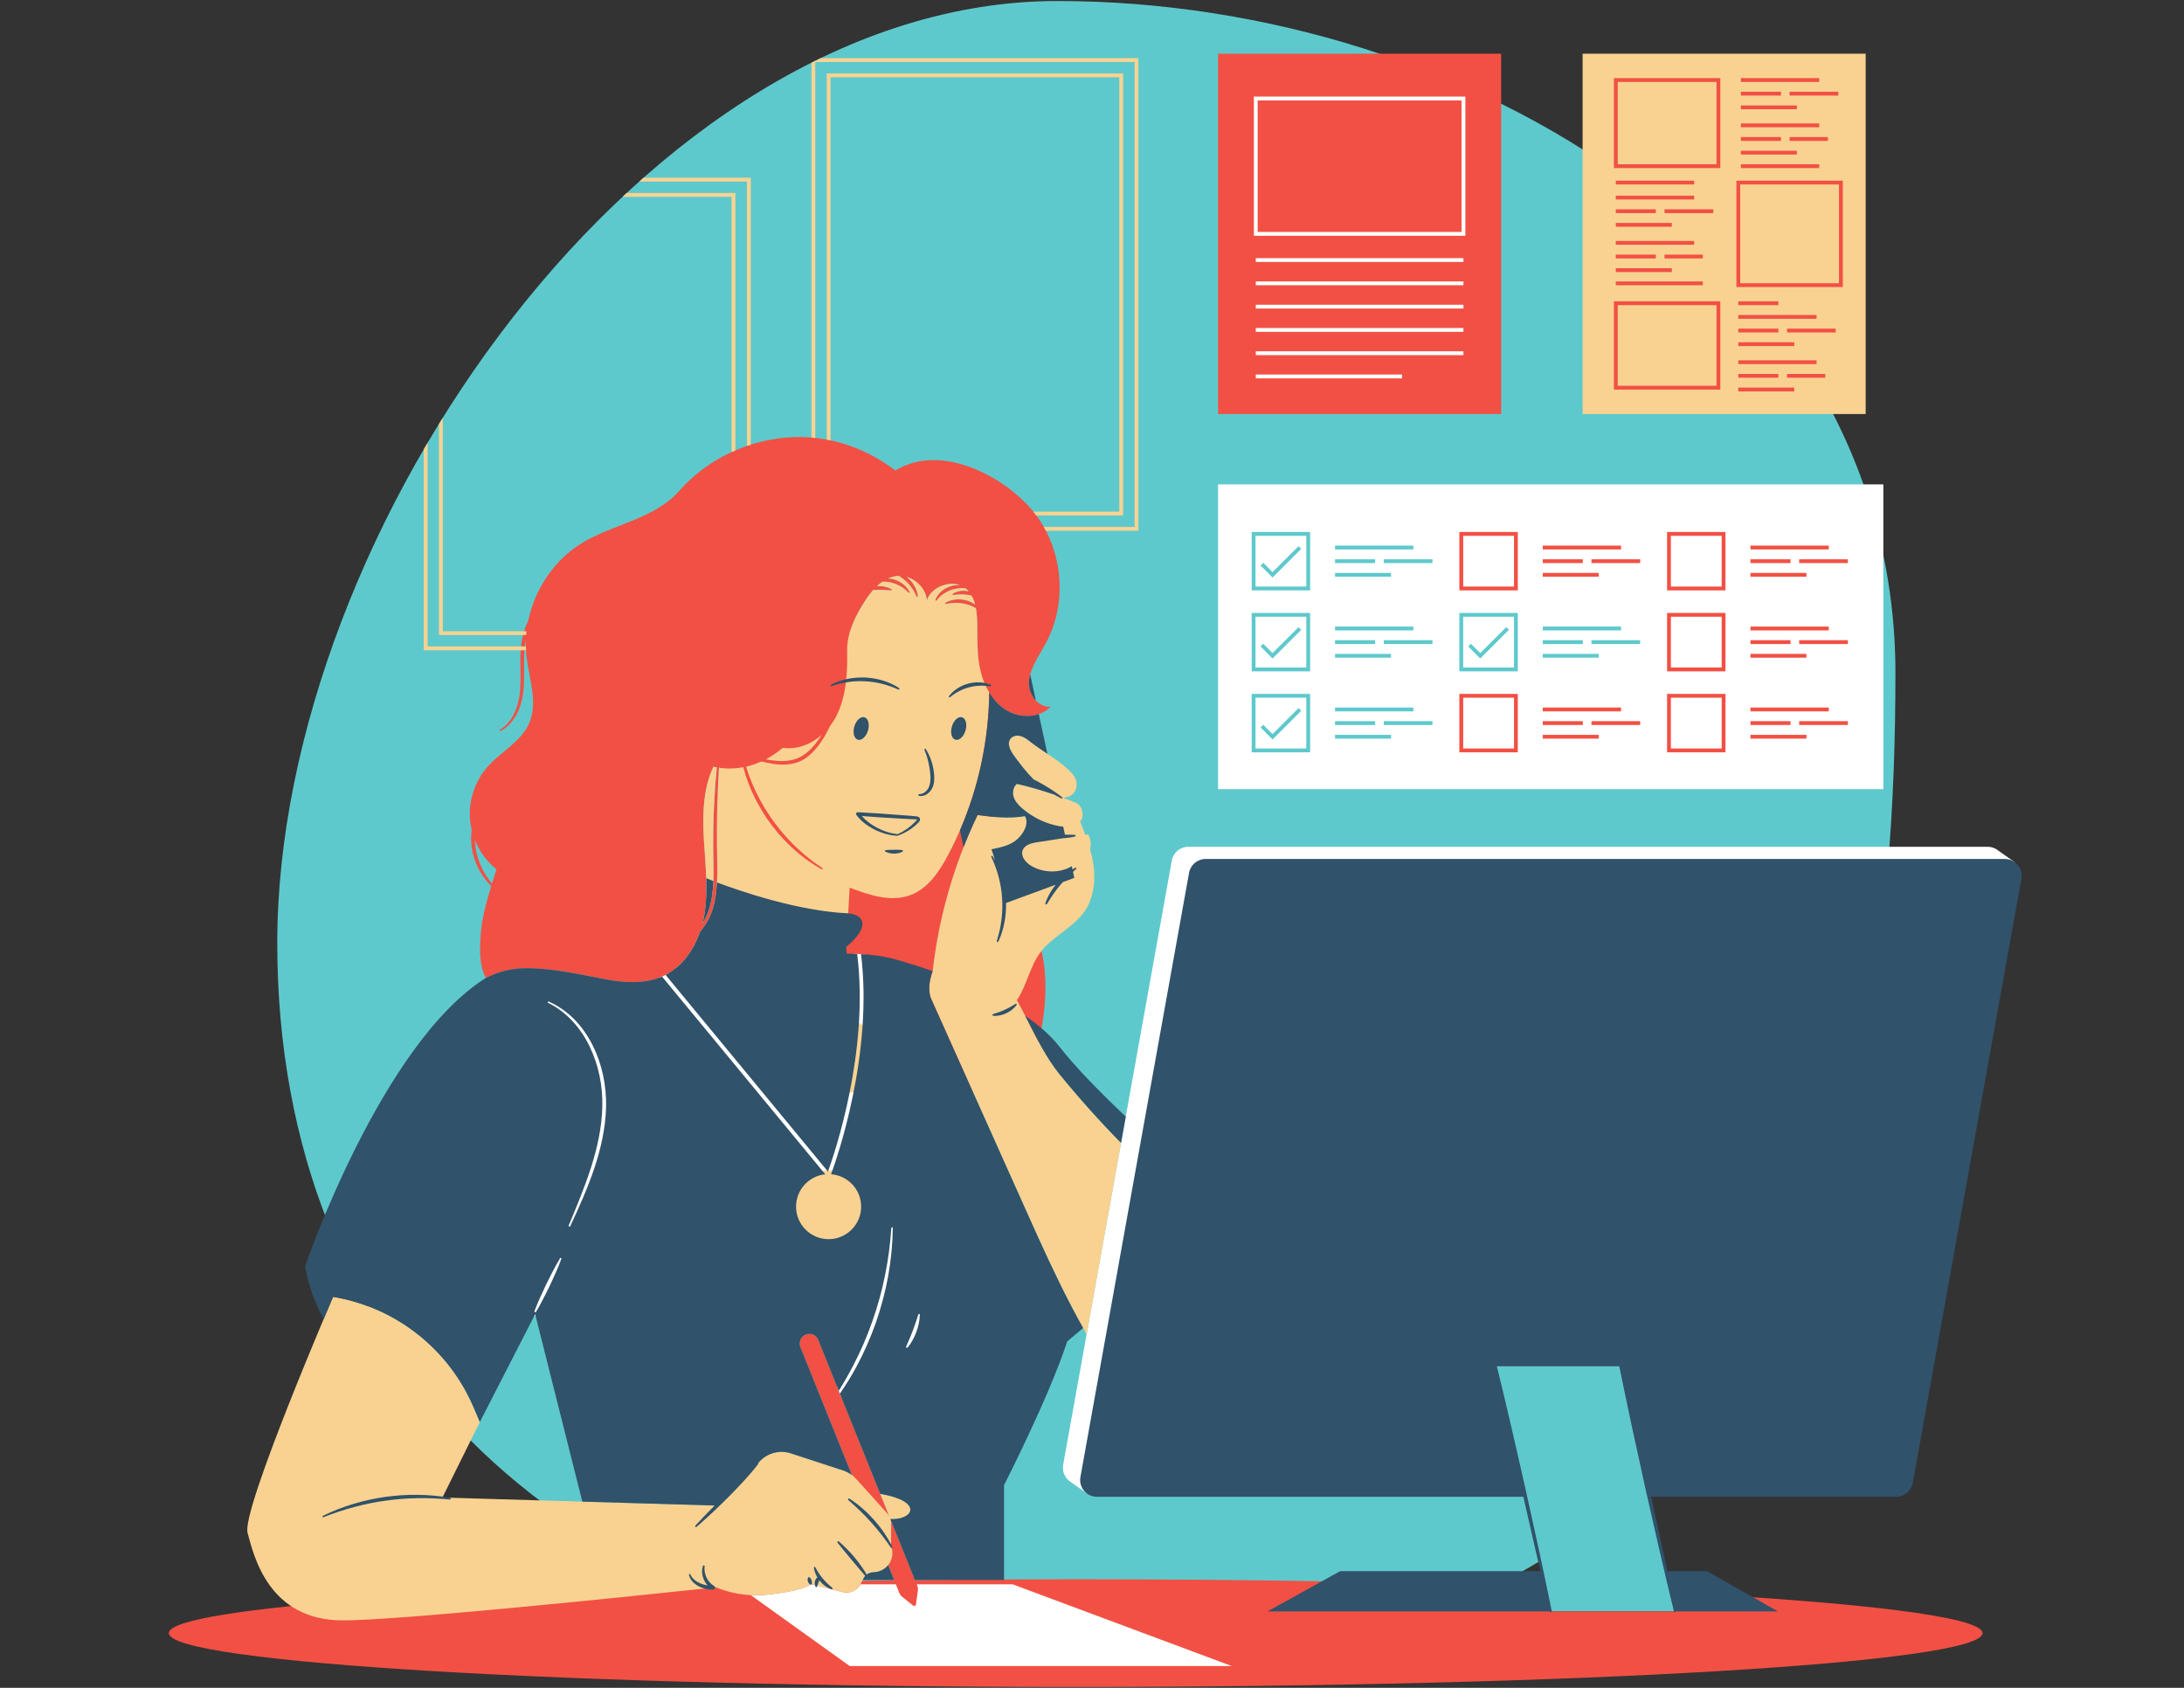 <svg xmlns="http://www.w3.org/2000/svg" width="396" viewBox="0 0 396 306" height="306" version="1.0"><rect x="0" y="0" width="396" height="306" fill="#333333" stroke="none"/><defs><clipPath id="a"><path d="M 30.602 9.18 L 359.469 9.18 L 359.469 305.844 L 30.602 305.844 Z M 30.602 9.18"/></clipPath><clipPath id="b"><path d="M 55 122 L 366.574 122 L 366.574 292.875 L 55 292.875 Z M 55 122"/></clipPath></defs><path fill="#5EC9CC" d="M 298.355 268.316 L 303.684 292.141 L 281.211 292.141 L 279.176 283.043 C 254.887 297.754 221.613 305.242 176.094 300.742 C 101.715 293.387 50.273 245.664 50.273 170.965 C 50.273 96.266 116.984 0.184 191.727 0.184 C 266.473 0.184 343.676 47.316 343.676 122.012 C 343.676 167.812 337.906 230.297 298.355 268.316"/><g clip-path="url(#a)"><path fill="#F25044" d="M 86.102 152.277 C 86.117 152.621 86.141 152.973 86.188 153.316 C 86.352 154.805 86.816 156.254 87.488 157.598 C 87.953 158.527 88.539 159.395 89.211 160.199 C 89.484 159.316 89.754 158.449 90.016 157.598 C 88.273 156.207 86.926 154.344 86.102 152.277 Z M 127.707 165.898 C 127.617 166.406 127.508 166.914 127.383 167.418 C 127.84 166.672 128.219 165.875 128.496 165.043 C 129.492 162.035 129.422 158.785 129.34 155.578 C 129.293 152.352 129.312 149.121 129.473 145.895 C 129.578 143.633 129.746 141.375 129.973 139.117 C 129.766 139.082 129.562 139.047 129.355 139 C 127.441 143.109 127.367 147.816 127.633 152.34 C 127.898 156.863 128.461 161.43 127.707 165.898 Z M 130.367 139.188 C 130.27 140.812 130.191 142.434 130.125 144.059 C 130.266 142.43 130.453 140.812 130.699 139.223 C 130.59 139.207 130.477 139.203 130.367 139.188 Z M 156.938 108.805 C 156.117 110.066 155.363 111.383 154.77 112.754 C 160.84 112.605 168.27 114.312 177.32 118.48 C 177.191 116.898 177.188 115.301 177.191 113.715 C 177.191 112.594 177.156 111.395 176.949 110.27 C 176.637 110.094 176.32 109.934 175.996 109.805 C 175.523 109.629 175.043 109.484 174.547 109.406 C 174.055 109.316 173.551 109.289 173.051 109.301 C 172.543 109.316 172.039 109.395 171.531 109.508 C 171.457 109.527 171.387 109.48 171.367 109.41 C 171.355 109.352 171.383 109.297 171.43 109.266 C 171.902 108.98 172.441 108.809 172.988 108.719 C 173.543 108.625 174.109 108.637 174.66 108.723 C 175.215 108.816 175.758 108.984 176.25 109.25 C 176.445 109.352 176.625 109.473 176.805 109.602 C 176.652 109.023 176.445 108.477 176.164 107.98 C 176.062 107.953 175.957 107.93 175.855 107.91 C 175.527 107.855 175.203 107.805 174.875 107.785 C 174.547 107.758 174.219 107.762 173.887 107.773 C 173.555 107.785 173.223 107.828 172.875 107.875 C 172.801 107.883 172.73 107.828 172.723 107.758 C 172.715 107.703 172.742 107.656 172.777 107.625 C 173.086 107.418 173.438 107.281 173.805 107.195 C 174.168 107.102 174.547 107.078 174.918 107.094 C 175.16 107.109 175.398 107.156 175.629 107.211 C 175.469 107.023 175.293 106.848 175.098 106.688 C 174.613 106.629 174.133 106.613 173.66 106.676 C 173.164 106.742 172.676 106.863 172.215 107.055 C 171.75 107.238 171.32 107.492 170.914 107.789 C 170.512 108.094 170.152 108.457 169.832 108.871 C 169.789 108.93 169.703 108.941 169.645 108.898 C 169.598 108.863 169.582 108.797 169.602 108.742 C 169.988 107.688 170.906 106.852 171.953 106.418 C 172.48 106.199 173.047 106.066 173.617 106.066 C 173.762 106.062 173.906 106.066 174.051 106.078 C 171.848 105.285 168.699 106.613 168.07 108.867 C 167.887 106.867 166.297 105.145 164.391 104.594 C 164.547 104.715 164.707 104.84 164.852 104.977 C 165.277 105.398 165.645 105.879 165.914 106.41 C 166.188 106.938 166.379 107.508 166.441 108.094 C 166.445 108.164 166.395 108.23 166.316 108.238 C 166.258 108.242 166.203 108.207 166.184 108.156 C 165.965 107.641 165.715 107.156 165.41 106.707 C 165.105 106.262 164.762 105.844 164.371 105.473 C 163.988 105.102 163.555 104.777 163.098 104.488 C 163.055 104.461 163.012 104.438 162.969 104.414 C 162.898 104.418 162.832 104.414 162.766 104.418 C 162.172 104.469 161.613 104.621 161.082 104.855 C 161.457 104.887 161.832 104.961 162.191 105.07 C 163.344 105.438 164.398 106.234 164.926 107.309 C 164.961 107.375 164.934 107.453 164.867 107.488 C 164.812 107.516 164.75 107.496 164.707 107.457 C 164.328 107.043 163.91 106.688 163.449 106.398 C 162.988 106.117 162.5 105.883 161.984 105.73 C 161.473 105.566 160.938 105.48 160.398 105.453 C 160.262 105.449 160.129 105.461 159.996 105.469 C 159.648 105.707 159.316 105.973 159.004 106.27 C 159.191 106.25 159.379 106.246 159.566 106.25 C 159.93 106.266 160.293 106.305 160.637 106.402 C 160.988 106.492 161.328 106.617 161.641 106.805 C 161.703 106.84 161.727 106.926 161.688 106.988 C 161.66 107.035 161.613 107.059 161.562 107.055 L 160.547 106.98 C 160.211 106.961 159.883 106.941 159.555 106.941 C 159.223 106.934 158.895 106.945 158.562 106.949 L 158.328 106.961 C 157.812 107.539 157.348 108.168 156.938 108.805 Z M 85.227 148.637 C 84.93 145.172 86.109 141.602 88.418 138.996 C 90.84 136.266 94.457 134.488 95.934 131.152 C 97.586 127.406 95.953 123.129 95.469 119.062 C 95.348 118.027 95.312 116.98 95.352 115.938 C 95.215 116.617 95.125 117.305 95.086 118 C 94.891 120.574 95.211 123.219 94.816 125.883 C 94.613 127.203 94.227 128.512 93.578 129.695 C 92.922 130.867 91.973 131.906 90.766 132.52 C 90.703 132.555 90.621 132.527 90.59 132.465 C 90.555 132.402 90.582 132.324 90.641 132.289 C 91.758 131.645 92.602 130.617 93.164 129.477 C 93.742 128.336 94.082 127.074 94.238 125.801 C 94.551 123.242 94.238 120.613 94.398 117.953 C 94.516 116.062 94.992 114.188 95.797 112.469 C 97.035 106.566 100.754 101.16 106.012 98.16 C 111.645 94.945 118.855 93.898 123.137 89.02 C 129.129 82.188 138.512 78.48 147.559 79.363 C 152.918 79.887 158.074 82.023 162.34 85.309 C 170.695 80.199 181.988 86.402 187.121 92.457 C 192.652 98.973 193.727 108.914 189.711 116.457 C 188.547 118.656 186.965 120.734 186.613 123.195 C 186.258 125.66 188 128.203 190.488 128.152 C 188.508 130.164 185.098 130.273 182.652 128.871 C 181.629 128.289 180.773 127.484 180.059 126.555 C 179.832 136.754 180.262 156.105 186.121 165.586 C 194.293 178.812 185.332 198.062 185.332 198.062 C 185.332 198.062 141.918 197.355 134.809 181.629 C 132.836 177.258 130.738 168.18 130.059 158.008 C 130.055 160.438 129.895 162.895 129.078 165.242 C 128.594 166.59 127.863 167.852 126.926 168.934 C 125.773 172.285 123.66 175.305 120.523 176.84 C 117.238 178.449 113.359 178.223 109.77 177.539 C 106.18 176.859 102.617 176.062 98.977 175.719 C 95.086 175.352 92.094 175.324 88.082 177.305 C 87.082 175.371 86.871 173.039 87.176 169.199 C 87.398 166.391 88.219 163.453 89.078 160.637 C 88.25 159.824 87.539 158.887 86.973 157.867 C 86.203 156.496 85.711 154.965 85.5 153.398 C 85.387 152.402 85.402 151.395 85.52 150.402 C 85.387 149.82 85.277 149.234 85.227 148.637 Z M 314.492 53.938 L 314.492 56.012 L 323.141 56.012 L 323.141 53.938 Z M 314.492 71.652 L 326.031 71.652 L 326.031 69.574 L 314.492 69.574 Z M 323.324 69.176 L 331.648 69.176 L 331.648 67.102 L 323.324 67.102 Z M 314.492 69.176 L 323.141 69.176 L 323.141 67.102 L 314.492 67.102 Z M 314.492 66.703 L 330.074 66.703 L 330.074 64.625 L 314.492 64.625 Z M 314.492 63.438 L 326.031 63.438 L 326.031 61.363 L 314.492 61.363 Z M 333.539 58.887 L 323.324 58.887 L 323.324 60.965 L 333.539 60.965 Z M 314.492 60.965 L 323.141 60.965 L 323.141 58.887 L 314.492 58.887 Z M 314.492 58.488 L 330.074 58.488 L 330.074 56.414 L 314.492 56.414 Z M 292.285 52.406 L 309.441 52.406 L 309.441 50.332 L 292.285 50.332 Z M 307.867 32.062 L 292.285 32.062 L 292.285 34.137 L 307.867 34.137 Z M 292.285 50.016 L 303.824 50.016 L 303.824 47.941 L 292.285 47.941 Z M 309.441 45.465 L 301.117 45.465 L 301.117 47.543 L 309.441 47.543 Z M 292.285 47.543 L 300.934 47.543 L 300.934 45.465 L 292.285 45.465 Z M 292.285 45.066 L 307.867 45.066 L 307.867 42.988 L 292.285 42.988 Z M 292.285 41.805 L 303.824 41.805 L 303.824 39.727 L 292.285 39.727 Z M 311.332 37.25 L 301.117 37.25 L 301.117 39.328 L 311.332 39.328 Z M 292.285 39.328 L 300.934 39.328 L 300.934 37.25 L 292.285 37.25 Z M 292.285 36.855 L 307.867 36.855 L 307.867 34.777 L 292.285 34.777 Z M 330.543 29.09 L 314.965 29.09 L 314.965 31.164 L 330.543 31.164 Z M 326.5 26.633 L 314.965 26.633 L 314.965 28.711 L 326.5 28.711 Z M 323.793 26.234 L 332.121 26.234 L 332.121 24.16 L 323.793 24.16 Z M 323.613 24.16 L 314.965 24.16 L 314.965 26.234 L 323.613 26.234 Z M 330.543 21.688 L 314.965 21.688 L 314.965 23.762 L 330.543 23.762 Z M 326.5 18.422 L 314.965 18.422 L 314.965 20.496 L 326.5 20.496 Z M 323.793 18.02 L 334.012 18.02 L 334.012 15.945 L 323.793 15.945 Z M 323.613 15.945 L 314.965 15.945 L 314.965 18.02 L 323.613 18.02 Z M 330.543 13.473 L 314.965 13.473 L 314.965 15.547 L 330.543 15.547 Z M 332.75 34.137 L 316.223 34.137 L 316.223 50.656 L 332.75 50.656 Z M 334.828 52.73 L 314.148 52.73 L 314.148 32.062 L 334.828 32.062 Z M 310.543 56.012 L 294.016 56.012 L 294.016 69.25 L 310.543 69.25 Z M 312.617 71.324 L 291.941 71.324 L 291.941 53.938 L 312.617 53.938 Z M 310.543 15.547 L 294.016 15.547 L 294.016 29.09 L 310.543 29.09 Z M 312.617 31.164 L 291.941 31.164 L 291.941 13.473 L 312.617 13.473 Z M 328.234 132.531 L 316.695 132.531 L 316.695 134.609 L 328.234 134.609 Z M 335.746 130.055 L 325.527 130.055 L 325.527 132.133 L 335.746 132.133 Z M 316.695 132.133 L 325.344 132.133 L 325.344 130.055 L 316.695 130.055 Z M 332.277 127.582 L 316.695 127.582 L 316.695 129.66 L 332.277 129.66 Z M 316.695 119.93 L 328.234 119.93 L 328.234 117.855 L 316.695 117.855 Z M 335.746 115.379 L 325.527 115.379 L 325.527 117.457 L 335.746 117.457 Z M 316.695 117.457 L 325.344 117.457 L 325.344 115.379 L 316.695 115.379 Z M 332.277 112.902 L 316.695 112.902 L 316.695 114.98 L 332.277 114.98 Z M 316.695 105.25 L 328.234 105.25 L 328.234 103.176 L 316.695 103.176 Z M 335.746 100.703 L 325.527 100.703 L 325.527 102.777 L 335.746 102.777 Z M 316.695 102.777 L 325.344 102.777 L 325.344 100.703 L 316.695 100.703 Z M 332.277 98.227 L 316.695 98.227 L 316.695 100.301 L 332.277 100.301 Z M 303.652 135.008 L 311.48 135.008 L 311.48 127.184 L 303.652 127.184 Z M 301.574 125.105 L 313.559 125.105 L 313.559 137.082 L 301.574 137.082 Z M 311.48 112.508 L 303.652 112.508 L 303.652 120.328 L 311.48 120.328 Z M 313.559 122.402 L 301.574 122.402 L 301.574 110.43 L 313.559 110.43 Z M 311.48 97.828 L 303.652 97.828 L 303.652 105.652 L 311.48 105.652 Z M 313.559 107.727 L 301.574 107.727 L 301.574 95.754 L 313.559 95.754 Z M 290.574 132.531 L 279.039 132.531 L 279.039 134.609 L 290.574 134.609 Z M 287.871 132.133 L 298.086 132.133 L 298.086 130.055 L 287.871 130.055 Z M 287.684 130.055 L 279.039 130.055 L 279.039 132.133 L 287.684 132.133 Z M 294.621 127.582 L 279.039 127.582 L 279.039 129.66 L 294.621 129.66 Z M 290.574 103.176 L 279.039 103.176 L 279.039 105.25 L 290.574 105.25 Z M 287.871 102.777 L 298.086 102.777 L 298.086 100.703 L 287.871 100.703 Z M 287.684 100.703 L 279.039 100.703 L 279.039 102.777 L 287.684 102.777 Z M 294.621 98.227 L 279.039 98.227 L 279.039 100.301 L 294.621 100.301 Z M 265.996 135.008 L 273.82 135.008 L 273.82 127.184 L 265.996 127.184 Z M 263.918 125.105 L 275.898 125.105 L 275.898 137.082 L 263.918 137.082 Z M 273.82 97.828 L 265.996 97.828 L 265.996 105.652 L 273.82 105.652 Z M 275.898 107.727 L 263.918 107.727 L 263.918 95.754 L 275.898 95.754 Z M 272.188 9.738 L 220.859 9.738 L 220.859 75.059 L 272.188 75.059 Z M 359.469 296.078 C 359.469 301.473 285.848 305.844 195.035 305.844 C 104.219 305.844 30.602 301.473 30.602 296.078 C 30.602 291.355 87.09 287.414 162.141 286.508 L 145.109 244.215 C 144.754 243.312 145.191 242.293 146.094 241.938 C 146.992 241.582 148.016 242.02 148.371 242.922 L 165.902 286.465 C 175.359 286.367 185.094 286.312 195.035 286.312 C 226.219 286.312 255.379 286.832 280.223 287.727 L 281.211 292.141 L 303.684 292.141 L 302.914 288.707 C 337.562 290.496 359.469 293.137 359.469 296.078"/></g><path fill="#FFF" d="M 227.695 68.598 L 254.23 68.598 L 254.23 67.906 L 227.695 67.906 Z M 265.352 63.688 L 227.695 63.688 L 227.695 64.379 L 265.352 64.379 Z M 265.352 59.465 L 227.695 59.465 L 227.695 60.156 L 265.352 60.156 Z M 265.352 55.246 L 227.695 55.246 L 227.695 55.938 L 265.352 55.938 Z M 265.352 51.023 L 227.695 51.023 L 227.695 51.715 L 265.352 51.715 Z M 265.352 46.801 L 227.695 46.801 L 227.695 47.492 L 265.352 47.492 Z M 265.004 18.203 L 228.039 18.203 L 228.039 42.051 L 265.004 42.051 Z M 265.699 42.742 L 227.348 42.742 L 227.348 17.508 L 265.699 17.508 Z M 274.516 97.137 L 265.305 97.137 L 265.305 106.344 L 274.516 106.344 Z M 235.938 114.188 L 235.449 113.699 L 230.738 118.402 L 229.055 116.719 L 228.566 117.207 L 230.738 119.383 Z M 236.855 121.02 L 227.645 121.02 L 227.645 111.812 L 236.855 111.812 Z M 335.051 101.395 L 326.219 101.395 L 326.219 102.086 L 335.051 102.086 Z M 335.051 116.07 L 326.219 116.07 L 326.219 116.762 L 335.051 116.762 Z M 335.051 130.746 L 326.219 130.746 L 326.219 131.441 L 335.051 131.441 Z M 327.543 133.223 L 317.391 133.223 L 317.391 133.914 L 327.543 133.914 Z M 312.863 96.445 L 302.27 96.445 L 302.27 107.035 L 312.863 107.035 Z M 312.863 111.121 L 302.27 111.121 L 302.27 121.711 L 312.863 121.711 Z M 312.863 125.801 L 302.27 125.801 L 302.27 136.391 L 312.863 136.391 Z M 297.395 101.395 L 288.562 101.395 L 288.562 102.086 L 297.395 102.086 Z M 297.395 116.07 L 288.562 116.07 L 288.562 116.762 L 297.395 116.762 Z M 297.395 130.746 L 288.562 130.746 L 288.562 131.441 L 297.395 131.441 Z M 289.883 133.223 L 279.73 133.223 L 279.73 133.914 L 289.883 133.914 Z M 275.207 96.445 L 264.609 96.445 L 264.609 107.035 L 275.207 107.035 Z M 275.207 111.121 L 264.609 111.121 L 264.609 121.711 L 275.207 121.711 Z M 275.207 125.801 L 264.609 125.801 L 264.609 136.391 L 275.207 136.391 Z M 259.734 101.395 L 250.902 101.395 L 250.902 102.086 L 259.734 102.086 Z M 259.734 116.07 L 250.902 116.07 L 250.902 116.762 L 259.734 116.762 Z M 259.734 130.746 L 250.902 130.746 L 250.902 131.441 L 259.734 131.441 Z M 252.223 133.223 L 242.07 133.223 L 242.07 133.914 L 252.223 133.914 Z M 237.551 96.445 L 226.953 96.445 L 226.953 107.035 L 237.551 107.035 Z M 237.551 111.121 L 226.953 111.121 L 226.953 121.711 L 237.551 121.711 Z M 237.551 125.801 L 226.953 125.801 L 226.953 136.391 L 237.551 136.391 Z M 242.07 131.441 L 249.336 131.441 L 249.336 130.746 L 242.07 130.746 Z M 242.07 128.969 L 256.27 128.969 L 256.27 128.273 L 242.07 128.273 Z M 242.07 119.238 L 252.223 119.238 L 252.223 118.547 L 242.07 118.547 Z M 242.07 116.762 L 249.336 116.762 L 249.336 116.07 L 242.07 116.07 Z M 242.07 114.289 L 256.27 114.289 L 256.27 113.594 L 242.07 113.594 Z M 242.07 104.559 L 252.223 104.559 L 252.223 103.867 L 242.07 103.867 Z M 242.07 102.086 L 249.336 102.086 L 249.336 101.395 L 242.07 101.395 Z M 242.07 99.609 L 256.27 99.609 L 256.27 98.918 L 242.07 98.918 Z M 279.73 131.441 L 286.992 131.441 L 286.992 130.746 L 279.73 130.746 Z M 279.73 128.969 L 293.926 128.969 L 293.926 128.273 L 279.73 128.273 Z M 279.73 119.238 L 289.883 119.238 L 289.883 118.547 L 279.73 118.547 Z M 279.73 116.762 L 286.992 116.762 L 286.992 116.07 L 279.73 116.07 Z M 279.73 114.289 L 293.926 114.289 L 293.926 113.594 L 279.73 113.594 Z M 279.73 104.559 L 289.883 104.559 L 289.883 103.867 L 279.73 103.867 Z M 279.73 102.086 L 286.992 102.086 L 286.992 101.395 L 279.73 101.395 Z M 279.73 99.609 L 293.926 99.609 L 293.926 98.918 L 279.73 98.918 Z M 317.391 131.441 L 324.652 131.441 L 324.652 130.746 L 317.391 130.746 Z M 317.391 128.969 L 331.586 128.969 L 331.586 128.273 L 317.391 128.273 Z M 317.391 119.238 L 327.543 119.238 L 327.543 118.547 L 317.391 118.547 Z M 317.391 116.762 L 324.652 116.762 L 324.652 116.07 L 317.391 116.07 Z M 317.391 114.289 L 331.586 114.289 L 331.586 113.594 L 317.391 113.594 Z M 317.391 104.559 L 327.543 104.559 L 327.543 103.867 L 317.391 103.867 Z M 317.391 102.086 L 324.652 102.086 L 324.652 101.395 L 317.391 101.395 Z M 317.391 99.609 L 331.586 99.609 L 331.586 98.918 L 317.391 98.918 Z M 341.488 143.066 L 220.859 143.066 L 220.859 87.82 L 341.488 87.82 Z M 235.938 128.863 L 235.449 128.375 L 230.738 133.082 L 229.055 131.398 L 228.566 131.887 L 230.738 134.059 Z M 236.855 135.699 L 227.645 135.699 L 227.645 126.492 L 236.855 126.492 Z M 274.516 126.492 L 265.305 126.492 L 265.305 135.699 L 274.516 135.699 Z M 273.594 114.188 L 273.105 113.699 L 268.398 118.402 L 266.711 116.719 L 266.223 117.207 L 268.398 119.383 Z M 274.516 121.02 L 265.305 121.02 L 265.305 111.812 L 274.516 111.812 Z M 312.172 126.492 L 302.961 126.492 L 302.961 135.699 L 312.172 135.699 Z M 312.172 111.812 L 302.961 111.812 L 302.961 121.02 L 312.172 121.02 Z M 312.172 97.137 L 302.961 97.137 L 302.961 106.344 L 312.172 106.344 Z M 235.938 99.512 L 235.449 99.02 L 230.738 103.723 L 229.055 102.039 L 228.566 102.531 L 230.738 104.703 Z M 236.855 106.344 L 227.645 106.344 L 227.645 97.137 L 236.855 97.137 Z M 362.277 154.168 C 362.227 154.129 362.172 154.094 362.121 154.059 L 362.121 154.055 C 361.633 153.719 361.039 153.516 360.395 153.516 L 215.473 153.516 C 213.996 153.516 212.734 154.57 212.469 156.023 L 192.77 265.562 C 192.551 266.801 193.105 267.969 194.062 268.621 L 196.977 270.676 L 199.227 269.152 L 276.07 269.152 L 271.277 247.715 L 293.746 247.715 L 298.539 269.152 L 340.695 269.152 C 342.168 269.152 343.434 268.094 343.691 266.641 L 363.293 157.664 L 365.293 156.301 Z M 164.445 245.047 C 164.695 245.047 164.934 244.934 165.094 244.746 C 165.438 244.344 165.75 243.883 166.078 243.301 C 166.336 242.852 166.57 242.336 166.801 241.727 C 167.027 241.105 167.176 240.578 167.273 240.074 C 167.402 239.43 167.469 238.863 167.469 238.336 C 167.473 237.977 167.246 237.656 166.898 237.543 L 166.754 237.504 L 166.645 237.504 C 166.285 237.504 165.969 237.734 165.859 238.074 L 165.375 239.555 L 165.27 239.855 C 165.141 240.238 165.008 240.621 164.855 241.008 C 164.707 241.398 164.551 241.781 164.391 242.164 L 164.289 242.414 L 163.66 243.863 C 163.516 244.211 163.609 244.605 163.898 244.848 C 164.051 244.977 164.242 245.047 164.445 245.047 Z M 152.602 253.426 L 152.859 253.051 C 153.98 251.426 154.992 249.777 155.871 248.156 C 157.227 245.652 158.434 242.926 159.461 240.039 C 160.465 237.125 161.227 234.238 161.723 231.465 C 162.25 228.562 162.535 225.59 162.57 222.641 C 162.57 222.199 162.234 221.84 161.746 221.809 C 161.309 221.809 160.949 222.148 160.922 222.578 C 160.742 225.395 160.363 228.262 159.789 231.094 C 159.191 234.012 158.422 236.793 157.5 239.359 C 156.602 241.957 155.461 244.602 154.105 247.223 C 153.402 248.574 152.621 249.961 151.762 251.348 L 152.086 252.145 C 152.145 252.285 152.289 252.656 152.289 252.656 C 152.492 253.113 152.602 253.426 152.602 253.426 Z M 102.094 227.473 C 101.965 227.395 101.816 227.355 101.668 227.355 C 101.379 227.355 101.109 227.508 100.961 227.754 C 100.516 228.488 100.113 229.23 99.645 230.113 C 99.371 230.629 99.113 231.148 98.855 231.668 C 98.715 231.949 98.578 232.227 98.426 232.523 L 98.074 233.273 C 97.812 233.832 97.551 234.387 97.301 234.953 C 96.957 235.738 96.594 236.578 96.266 237.453 C 96.125 237.836 96.277 238.27 96.625 238.477 C 96.758 238.555 96.91 238.598 97.062 238.598 C 97.359 238.598 97.641 238.441 97.789 238.188 C 98.273 237.379 98.723 236.543 99.102 235.816 C 99.383 235.273 99.656 234.723 99.926 234.172 L 100.305 233.402 C 100.438 233.117 100.57 232.832 100.699 232.547 C 100.945 232.023 101.188 231.5 101.418 230.969 C 101.816 230.051 102.145 229.273 102.441 228.465 C 102.578 228.098 102.434 227.676 102.094 227.473 Z M 104.664 184.359 C 103.219 182.887 101.574 181.738 99.777 180.945 L 99.59 180.875 L 99.445 180.875 C 99.129 180.875 98.836 181.059 98.703 181.34 C 98.605 181.535 98.59 181.762 98.664 181.969 C 98.738 182.176 98.887 182.344 99.082 182.441 C 102.09 183.898 104.66 186.613 106.316 190.078 C 107.852 193.305 108.613 196.941 108.516 200.602 C 108.453 203.848 107.797 207.383 106.516 211.41 C 105.395 214.93 103.93 218.426 102.52 221.812 L 102.48 221.902 C 102.305 222.324 102.492 222.805 102.91 222.996 L 103.113 223.074 L 103.266 223.074 C 103.594 223.074 103.895 222.883 104.035 222.582 C 105.578 219.254 107.188 215.699 108.414 212.031 C 109.785 207.941 110.496 204.219 110.59 200.641 C 110.66 196.582 109.793 192.629 108.082 189.211 C 107.148 187.359 106 185.727 104.664 184.359 Z M 150.242 214.125 L 150.352 214.121 L 150.406 214.113 C 150.766 214.055 151.074 213.809 151.207 213.465 C 151.289 213.258 159.199 192.766 156.824 173.023 L 156.121 172.977 L 154.738 172.914 L 154.73 172.984 L 154.742 173.078 C 156.727 189.105 151.695 205.715 149.879 211.02 L 121.309 176.41 C 121.051 176.562 120.789 176.707 120.523 176.84 C 120.145 177.023 119.758 177.184 119.363 177.32 L 149.441 213.75 C 149.641 213.988 149.93 214.125 150.242 214.125 Z M 183.602 287.227 L 223.32 302.043 L 154.059 302.043 L 136.125 289.184 C 137.039 289.23 138.004 289.219 139.027 289.113 C 145.141 288.48 146.652 287.488 146.957 287.227 L 147.281 287.227 L 152.77 288.637 C 154.051 288.969 155.387 288.379 156.02 287.227 L 162.43 287.227 L 163.086 288.855 C 163.18 289.086 163.328 289.289 163.52 289.441 L 165.562 291.086 C 165.754 291.242 166.039 291.129 166.074 290.883 L 166.434 288.285 C 166.465 288.043 166.438 287.793 166.348 287.562 L 166.211 287.227 L 183.602 287.227"/><path fill="#F9D291" d="M 192.145 194.789 C 188.996 190.922 186.922 185.918 184.383 181.324 C 186.184 178.672 186.703 175.262 188.629 172.68 C 190.816 169.742 194.566 168.25 196.645 165.234 C 198.289 162.844 198.664 159.754 198.273 156.879 C 198.137 155.902 197.918 154.941 197.652 153.996 C 197.891 153.125 197.746 152.012 197.297 151.281 C 197.125 151.305 196.953 151.332 196.785 151.359 C 196.484 150.535 196.164 149.719 195.836 148.91 C 195.969 148.789 196.07 148.664 196.133 148.523 C 196.559 147.543 196.105 145.977 195.117 145.559 C 194.277 145.207 193.434 144.875 192.582 144.559 C 194.895 144.824 196.094 142.238 194.453 140.316 C 192.562 138.102 189.137 136.312 186.836 134.496 C 186.305 134.074 185.758 133.645 185.109 133.457 C 184.461 133.27 183.676 133.375 183.246 133.898 C 182.5 134.789 183.195 136.113 183.883 137.047 C 185.883 139.75 188.039 142.559 191.035 144.02 C 188.855 143.27 186.641 142.625 184.395 142.109 C 183.688 142.645 183.52 143.691 183.805 144.531 C 184.09 145.375 184.734 146.047 185.41 146.621 C 186.133 147.238 186.922 147.777 187.754 148.238 C 187.719 148.254 187.68 148.27 187.645 148.293 C 187.086 148.613 186.566 148.996 186.086 149.422 C 186.168 148.91 186.109 148.406 185.844 147.965 C 182.984 148.43 180.117 148.156 177.254 147.762 C 172.98 156.652 170.219 166.262 169.109 176.059 C 168.402 178.039 168.18 180.012 169.066 181.566 C 169.062 181.566 169.059 181.566 169.055 181.566 C 174.754 194.277 180.449 206.984 186.148 219.695 C 189.516 227.219 192.91 234.762 197.027 241.895 L 203.266 207.211 C 199.371 203.246 195.656 199.098 192.145 194.789 Z M 311.234 55.32 L 293.324 55.32 L 293.324 69.941 L 311.234 69.941 Z M 334.137 32.754 L 314.84 32.754 L 314.84 52.039 L 334.137 52.039 Z M 332.848 59.582 L 324.02 59.582 L 324.02 60.273 L 332.848 60.273 Z M 330.957 67.793 L 324.02 67.793 L 324.02 68.484 L 330.957 68.484 Z M 315.184 67.793 L 315.184 68.484 L 322.449 68.484 L 322.449 67.793 Z M 315.184 65.32 L 315.184 66.012 L 329.383 66.012 L 329.383 65.32 Z M 315.184 62.055 L 315.184 62.746 L 325.336 62.746 L 325.336 62.055 Z M 315.184 59.582 L 315.184 60.273 L 322.449 60.273 L 322.449 59.582 Z M 322.449 55.32 L 322.449 54.629 L 315.184 54.629 L 315.184 55.32 Z M 315.184 57.105 L 315.184 57.797 L 329.383 57.797 L 329.383 57.105 Z M 325.336 70.27 L 315.184 70.27 L 315.184 70.961 L 325.336 70.961 Z M 311.926 14.164 L 292.633 14.164 L 292.633 30.473 L 311.926 30.473 Z M 292.977 51.023 L 292.977 51.715 L 308.75 51.715 L 308.75 51.023 Z M 292.977 48.633 L 292.977 49.324 L 303.133 49.324 L 303.133 48.633 Z M 292.977 46.156 L 292.977 46.852 L 300.238 46.852 L 300.238 46.156 Z M 301.809 46.156 L 301.809 46.852 L 308.75 46.852 L 308.75 46.156 Z M 292.977 43.684 L 292.977 44.375 L 307.176 44.375 L 307.176 43.684 Z M 292.977 40.418 L 292.977 41.113 L 303.133 41.113 L 303.133 40.418 Z M 292.977 37.945 L 292.977 38.637 L 300.238 38.637 L 300.238 37.945 Z M 292.977 35.469 L 292.977 36.164 L 307.176 36.164 L 307.176 35.469 Z M 301.809 37.945 L 301.809 38.637 L 310.641 38.637 L 310.641 37.945 Z M 307.176 32.754 L 292.977 32.754 L 292.977 33.445 L 307.176 33.445 Z M 311.926 54.629 L 292.633 54.629 L 292.633 70.633 L 311.926 70.633 Z M 315.656 30.473 L 329.852 30.473 L 329.852 29.781 L 315.656 29.781 Z M 315.656 28.02 L 325.809 28.02 L 325.809 27.328 L 315.656 27.328 Z M 315.656 25.543 L 322.922 25.543 L 322.922 24.852 L 315.656 24.852 Z M 324.484 24.852 L 324.484 25.543 L 331.43 25.543 L 331.43 24.852 Z M 315.656 23.07 L 329.852 23.07 L 329.852 22.379 L 315.656 22.379 Z M 315.656 19.805 L 325.809 19.805 L 325.809 19.113 L 315.656 19.113 Z M 315.656 17.328 L 322.922 17.328 L 322.922 16.637 L 315.656 16.637 Z M 324.484 16.637 L 324.484 17.328 L 333.32 17.328 L 333.32 16.637 Z M 315.656 14.855 L 329.852 14.855 L 329.852 14.164 L 315.656 14.164 Z M 338.281 9.738 L 338.281 75.059 L 286.957 75.059 L 286.957 9.738 Z M 333.441 33.445 L 315.531 33.445 L 315.531 51.348 L 333.441 51.348 Z M 311.234 14.855 L 293.324 14.855 L 293.324 29.781 L 311.234 29.781 Z M 159.605 270.82 L 161.309 275.051 C 161.191 274.805 161.051 274.566 160.863 274.363 L 155.238 268.125 C 154.605 267.418 153.793 266.887 152.891 266.594 L 143.41 263.492 C 141.395 262.832 139.176 263.402 137.73 264.957 L 130.281 272.961 L 80.219 271.5 L 87.004 257.805 L 85.863 255.137 C 81.344 244.562 71.746 237.012 60.398 235.105 C 60.398 235.105 43.758 273.754 44.887 277.887 C 46.012 282.02 48.645 293.77 62.176 293.77 C 71.922 293.77 109.562 289.93 129.848 287.781 C 131.898 288.641 135.082 289.52 139.027 289.113 C 146.109 288.383 147.023 287.16 147.023 287.16 L 152.77 288.637 C 154.082 288.977 155.453 288.355 156.066 287.145 L 156.586 286.137 C 156.902 285.516 157.52 285.102 158.219 285.059 L 158.566 285.031 C 160.918 284.879 162.438 282.477 161.57 280.289 L 161.586 276.262 C 161.59 275.961 161.535 275.664 161.441 275.383 L 161.445 275.391 C 164.066 275.555 166.105 274.109 164.488 272.617 C 163.496 271.703 161.406 271.148 159.605 270.82 Z M 156.832 218.762 C 156.832 215.129 153.879 212.172 150.242 212.172 C 146.605 212.172 143.648 215.129 143.648 218.762 C 143.648 222.395 146.605 225.348 150.242 225.348 C 153.879 225.348 156.832 222.395 156.832 218.762 Z M 129.973 139.117 C 129.766 139.082 129.562 139.047 129.355 139 C 127.441 143.109 127.367 147.816 127.633 152.34 C 127.898 156.863 128.461 161.43 127.707 165.898 C 127.617 166.406 127.508 166.914 127.383 167.418 C 127.84 166.672 128.219 165.875 128.496 165.043 C 129.492 162.035 129.422 158.785 129.34 155.578 C 129.293 152.352 129.312 149.121 129.473 145.895 C 129.578 143.633 129.746 141.375 129.973 139.117 Z M 145.605 136.953 C 147.008 136.047 148.066 134.656 149.004 133.23 C 147.047 134.949 144.523 135.941 141.914 135.582 C 140.961 136.402 139.926 137.102 138.844 137.668 C 139.461 137.777 140.074 137.871 140.695 137.926 C 142.418 138.09 144.191 137.891 145.605 136.953 Z M 179.371 125.551 C 178.723 124.488 178.234 123.316 177.914 122.121 C 177.184 119.395 177.184 116.535 177.191 113.715 C 177.191 112.594 177.156 111.395 176.949 110.27 C 176.637 110.094 176.32 109.934 175.996 109.805 C 175.523 109.629 175.043 109.484 174.547 109.406 C 174.055 109.316 173.551 109.289 173.051 109.301 C 172.543 109.316 172.039 109.395 171.531 109.508 C 171.457 109.527 171.387 109.48 171.367 109.41 C 171.355 109.352 171.383 109.297 171.43 109.266 C 171.902 108.98 172.441 108.809 172.988 108.719 C 173.543 108.625 174.109 108.637 174.66 108.723 C 175.215 108.816 175.758 108.984 176.25 109.25 C 176.445 109.352 176.625 109.473 176.805 109.602 C 176.652 109.023 176.445 108.477 176.164 107.98 C 176.062 107.953 175.957 107.93 175.855 107.91 C 175.527 107.855 175.203 107.805 174.875 107.785 C 174.547 107.758 174.219 107.762 173.887 107.773 C 173.555 107.785 173.223 107.828 172.875 107.875 C 172.801 107.883 172.73 107.828 172.723 107.758 C 172.715 107.703 172.742 107.656 172.777 107.625 C 173.086 107.418 173.438 107.281 173.805 107.195 C 174.168 107.102 174.547 107.078 174.918 107.094 C 175.16 107.109 175.398 107.156 175.629 107.211 C 175.469 107.023 175.293 106.848 175.098 106.688 C 174.613 106.629 174.133 106.613 173.66 106.676 C 173.164 106.742 172.676 106.863 172.215 107.055 C 171.75 107.238 171.32 107.492 170.914 107.789 C 170.512 108.094 170.152 108.457 169.832 108.871 C 169.789 108.93 169.703 108.941 169.645 108.898 C 169.598 108.863 169.582 108.797 169.602 108.742 C 169.988 107.688 170.906 106.852 171.953 106.418 C 172.48 106.199 173.047 106.066 173.617 106.066 C 173.762 106.062 173.906 106.066 174.051 106.078 C 171.848 105.285 168.699 106.613 168.07 108.867 C 167.887 106.867 166.297 105.145 164.391 104.594 C 164.547 104.715 164.707 104.84 164.852 104.977 C 165.277 105.398 165.645 105.879 165.914 106.41 C 166.188 106.938 166.379 107.508 166.441 108.094 C 166.445 108.164 166.395 108.23 166.316 108.238 C 166.258 108.242 166.203 108.207 166.184 108.156 C 165.965 107.641 165.715 107.156 165.41 106.707 C 165.105 106.262 164.762 105.844 164.371 105.473 C 163.988 105.102 163.555 104.777 163.098 104.488 C 163.055 104.461 163.012 104.438 162.969 104.414 C 162.898 104.418 162.832 104.414 162.766 104.418 C 162.172 104.469 161.613 104.621 161.082 104.855 C 161.457 104.887 161.832 104.961 162.191 105.07 C 163.344 105.438 164.398 106.234 164.926 107.309 C 164.961 107.375 164.934 107.453 164.867 107.488 C 164.812 107.516 164.75 107.496 164.707 107.457 C 164.328 107.043 163.91 106.688 163.449 106.398 C 162.988 106.117 162.5 105.883 161.984 105.73 C 161.473 105.566 160.938 105.48 160.398 105.453 C 160.262 105.449 160.129 105.461 159.996 105.469 C 159.648 105.707 159.316 105.973 159.004 106.27 C 159.191 106.25 159.379 106.246 159.566 106.25 C 159.93 106.266 160.293 106.305 160.637 106.402 C 160.988 106.492 161.328 106.617 161.641 106.805 C 161.703 106.84 161.727 106.926 161.688 106.988 C 161.66 107.035 161.613 107.059 161.562 107.055 L 160.547 106.98 C 160.211 106.961 159.883 106.941 159.555 106.941 C 159.223 106.934 158.895 106.945 158.562 106.949 L 158.328 106.961 C 157.812 107.539 157.348 108.168 156.938 108.805 C 155.121 111.605 153.543 114.684 153.602 118.023 C 153.672 122.078 153.457 126.285 151.605 129.895 C 151.289 130.516 150.906 131.102 150.484 131.652 C 150.195 132.258 149.895 132.855 149.551 133.438 C 148.645 134.984 147.527 136.469 145.977 137.523 C 144.395 138.586 142.414 138.758 140.633 138.543 C 139.758 138.438 138.902 138.258 138.062 138.047 C 137.16 138.457 136.227 138.777 135.273 138.996 C 135.586 140 135.945 140.988 136.348 141.961 C 137.219 144.039 138.285 146.039 139.559 147.902 C 140.801 149.777 142.258 151.516 143.855 153.109 C 145.461 154.695 147.219 156.133 149.113 157.379 C 149.176 157.422 149.191 157.5 149.152 157.562 C 149.113 157.621 149.039 157.641 148.977 157.605 C 146.984 156.477 145.125 155.105 143.453 153.527 C 141.773 151.957 140.285 150.184 138.984 148.289 C 137.707 146.375 136.613 144.332 135.781 142.188 C 135.387 141.18 135.051 140.145 134.773 139.094 C 133.332 139.363 131.855 139.406 130.367 139.188 C 130.23 141.43 130.121 143.672 130.055 145.918 C 129.969 149.133 129.945 152.348 130.031 155.562 C 130.082 158.766 130.172 162.105 129.078 165.242 C 128.594 166.59 127.863 167.852 126.926 168.934 C 126.051 171.48 124.613 173.832 122.598 175.492 C 125.82 180.879 129.547 185.992 134.289 190.086 C 139.812 194.852 146.863 198.148 154.16 198.062 C 155.836 198.043 157.555 197.836 159.047 197.062 C 160.535 196.289 161.766 194.871 161.957 193.203 C 162.238 190.695 160.215 188.551 158.188 187.047 C 156.164 185.543 152.746 184.059 152.898 181.543 C 153.316 174.715 153.641 167.758 154.055 160.93 C 157.59 162.266 161.508 163.605 165.047 162.289 C 168.25 161.102 170.312 158.027 171.91 155.008 C 176.703 145.973 179.25 135.773 179.371 125.551 Z M 95.465 114.434 L 80.285 114.434 L 80.285 75.754 C 80.051 76.125 79.82 76.488 79.594 76.863 L 79.594 115.125 L 95.41 115.125 C 95.43 114.895 95.438 114.664 95.465 114.434 Z M 132.645 81.965 C 132.871 81.859 133.105 81.77 133.336 81.672 L 133.336 34.988 L 113.633 34.988 C 113.383 35.219 113.141 35.453 112.895 35.68 L 132.645 35.68 Z M 187.359 92.762 C 187.547 92.988 187.727 93.219 187.898 93.453 L 203.645 93.453 L 203.645 13.316 L 149.902 13.316 L 149.902 79.707 C 150.133 79.75 150.363 79.805 150.594 79.855 L 150.594 14.008 L 202.953 14.008 L 202.953 92.762 Z M 147.824 79.402 L 147.824 11.242 L 205.723 11.242 L 205.723 95.527 L 189.254 95.527 C 189.383 95.758 189.512 95.988 189.633 96.223 L 206.414 96.223 L 206.414 10.551 L 148.805 10.551 C 148.246 10.82 147.688 11.09 147.133 11.367 L 147.133 79.336 C 147.273 79.348 147.414 79.348 147.559 79.363 C 147.648 79.375 147.734 79.391 147.824 79.402 Z M 135.434 80.852 C 135.664 80.77 135.898 80.695 136.129 80.621 L 136.129 32.223 L 116.691 32.223 C 116.43 32.453 116.176 32.684 115.918 32.914 L 135.434 32.914 Z M 95.379 117.895 L 76.844 117.895 L 76.844 81.457 C 77.078 81.062 77.305 80.664 77.535 80.27 L 77.535 117.199 L 95.348 117.199 C 95.355 117.43 95.363 117.66 95.379 117.895"/><g clip-path="url(#b)"><path fill="#30526A" d="M 149.988 287.047 C 149.703 286.762 149.422 286.473 149.168 286.164 C 148.91 285.855 148.68 285.531 148.453 285.195 C 148.227 284.855 148.031 284.5 147.824 284.129 C 147.801 284.086 147.75 284.055 147.691 284.062 C 147.617 284.07 147.566 284.137 147.574 284.211 C 147.621 284.645 147.758 285.07 147.938 285.473 C 148.016 285.645 148.105 285.812 148.203 285.973 C 148.164 286.004 148.121 286.035 148.086 286.07 C 147.945 286.215 147.855 286.391 147.789 286.574 C 147.734 286.762 147.699 286.953 147.723 287.145 C 147.738 287.336 147.785 287.527 147.895 287.691 C 147.914 287.715 147.938 287.734 147.969 287.742 C 148.043 287.77 148.125 287.734 148.156 287.656 L 148.156 287.645 C 148.215 287.484 148.254 287.34 148.305 287.199 C 148.355 287.062 148.391 286.93 148.445 286.801 C 148.48 286.699 148.52 286.602 148.559 286.496 C 148.586 286.531 148.605 286.566 148.633 286.602 C 148.918 286.945 149.234 287.258 149.598 287.516 C 149.953 287.773 150.34 287.996 150.762 288.129 C 150.82 288.148 150.891 288.129 150.934 288.078 C 150.988 288.012 150.98 287.91 150.91 287.855 C 150.59 287.586 150.277 287.328 149.988 287.047 Z M 157.977 276.02 C 158.637 276.73 159.246 277.488 159.848 278.254 C 160.445 279.023 161.012 279.812 161.574 280.617 C 161.613 280.668 161.68 280.688 161.738 280.66 C 161.809 280.629 161.832 280.547 161.805 280.484 C 161.383 279.586 160.875 278.73 160.32 277.91 C 159.766 277.086 159.141 276.312 158.492 275.559 C 157.824 274.828 157.125 274.117 156.375 273.469 C 155.621 272.816 154.832 272.211 153.992 271.688 C 153.93 271.648 153.844 271.66 153.789 271.719 C 153.734 271.781 153.738 271.883 153.805 271.941 C 154.535 272.59 155.266 273.238 155.961 273.918 C 156.656 274.594 157.34 275.285 157.977 276.02 Z M 147.152 286.523 C 147.117 286.43 147.086 286.34 147.027 286.25 C 146.977 286.164 146.922 286.07 146.824 285.98 L 146.816 285.977 C 146.805 285.965 146.793 285.953 146.773 285.945 C 146.68 285.898 146.562 285.934 146.516 286.031 C 146.449 286.156 146.438 286.277 146.438 286.398 C 146.43 286.52 146.461 286.637 146.5 286.75 C 146.547 286.855 146.594 286.965 146.676 287.055 C 146.758 287.148 146.844 287.234 146.977 287.289 C 146.984 287.297 147 287.301 147.012 287.301 C 147.102 287.316 147.188 287.258 147.203 287.168 L 147.203 287.164 C 147.23 287.031 147.223 286.922 147.211 286.816 C 147.207 286.711 147.18 286.617 147.152 286.523 Z M 81.613 271.551 C 79.676 271.199 77.703 271.027 75.727 271.004 C 73.75 270.977 71.773 271.121 69.816 271.387 C 67.859 271.68 65.922 272.09 64.031 272.664 C 62.141 273.238 60.297 273.949 58.531 274.828 C 58.469 274.855 58.441 274.93 58.465 274.996 C 58.492 275.062 58.57 275.094 58.637 275.066 C 60.457 274.352 62.309 273.727 64.191 273.227 C 66.074 272.727 67.98 272.32 69.914 272.07 C 71.84 271.785 73.781 271.648 75.73 271.617 C 77.676 271.582 79.629 271.672 81.57 271.863 C 81.652 271.871 81.73 271.812 81.742 271.73 C 81.758 271.648 81.703 271.566 81.613 271.551 Z M 129.492 287.539 C 128.312 286.859 127.59 285.406 127.758 283.969 C 127.77 283.895 127.723 283.82 127.652 283.797 C 127.566 283.77 127.48 283.816 127.453 283.898 C 127.066 285.094 127.43 286.473 128.293 287.426 C 127.824 287.355 127.363 287.227 126.93 287.039 C 126.188 286.715 125.508 286.191 125.176 285.434 C 125.152 285.375 125.09 285.34 125.027 285.355 C 124.957 285.367 124.91 285.438 124.922 285.512 C 125.008 285.965 125.258 286.383 125.562 286.734 C 125.879 287.078 126.258 287.355 126.664 287.578 C 127.48 288.008 128.402 288.227 129.34 288.184 C 129.453 288.172 129.562 288.113 129.621 288.008 C 129.719 287.84 129.656 287.633 129.492 287.539 Z M 184.152 181.988 C 183.816 182.191 183.496 182.391 183.168 182.57 C 182.836 182.746 182.512 182.922 182.172 183.07 C 181.836 183.227 181.488 183.359 181.141 183.492 C 180.789 183.621 180.43 183.73 180.062 183.852 C 180.004 183.871 179.957 183.926 179.953 183.988 C 179.941 184.078 180.008 184.156 180.094 184.164 C 180.5 184.203 180.906 184.164 181.305 184.082 C 181.703 184.008 182.09 183.867 182.461 183.699 C 182.828 183.523 183.18 183.312 183.496 183.059 C 183.812 182.805 184.102 182.516 184.332 182.184 C 184.363 182.141 184.363 182.082 184.34 182.035 C 184.297 181.973 184.215 181.953 184.152 181.988 Z M 162.816 154.066 C 162.566 154.055 162.324 154.062 162.078 154.062 C 161.832 154.07 161.59 154.066 161.34 154.078 C 161.094 154.09 160.84 154.098 160.582 154.133 C 160.539 154.137 160.496 154.164 160.477 154.203 C 160.438 154.27 160.461 154.355 160.531 154.391 C 160.77 154.527 161.023 154.605 161.285 154.664 C 161.543 154.727 161.812 154.746 162.078 154.754 C 162.344 154.754 162.613 154.738 162.871 154.676 C 163.133 154.621 163.391 154.547 163.633 154.414 C 163.676 154.391 163.711 154.344 163.715 154.289 C 163.727 154.199 163.66 154.117 163.574 154.105 C 163.309 154.074 163.062 154.074 162.816 154.066 Z M 163.496 148.418 L 159.508 148.18 L 156.258 147.941 C 156.973 148.77 157.898 149.449 158.883 149.988 C 159.484 150.312 160.117 150.59 160.773 150.805 C 161.41 151.02 162.133 151.168 162.75 151.219 L 162.797 151.219 C 163.934 150.707 165.035 149.93 165.914 149.016 C 166.023 148.906 166.152 148.77 166.23 148.672 C 166.262 148.633 166.273 148.602 166.281 148.582 C 166.254 148.566 166.133 148.547 165.984 148.547 L 165.484 148.523 C 164.82 148.492 164.156 148.457 163.496 148.418 Z M 159.555 147.492 L 163.535 147.785 C 164.199 147.832 164.863 147.883 165.527 147.945 L 166.023 147.988 C 166.176 148.016 166.398 147.977 166.66 148.188 C 166.793 148.301 166.852 148.508 166.812 148.664 C 166.777 148.82 166.707 148.914 166.641 148.996 C 166.504 149.148 166.398 149.25 166.27 149.375 C 165.273 150.324 164.117 151.02 162.801 151.5 L 162.75 151.52 C 161.988 151.508 161.34 151.383 160.656 151.199 C 159.969 151.008 159.297 150.75 158.652 150.438 C 158.012 150.117 157.395 149.742 156.824 149.305 C 156.25 148.863 155.715 148.359 155.285 147.75 C 155.18 147.605 155.215 147.406 155.359 147.305 C 155.422 147.262 155.492 147.242 155.562 147.25 L 155.57 147.25 Z M 166.637 144.293 C 167.082 144.387 167.559 144.27 167.953 144.051 C 168.348 143.82 168.676 143.488 168.914 143.094 C 169.387 142.301 169.438 141.375 169.387 140.539 C 169.32 139.699 169.172 138.863 168.91 138.066 C 168.656 137.27 168.312 136.5 167.859 135.801 C 167.824 135.75 167.758 135.727 167.699 135.75 C 167.629 135.777 167.598 135.855 167.625 135.922 C 167.918 136.68 168.168 137.441 168.348 138.223 C 168.523 139.004 168.648 139.793 168.695 140.582 C 168.75 141.363 168.695 142.145 168.375 142.801 C 168.059 143.434 167.414 143.977 166.668 143.98 C 166.598 143.98 166.527 144.031 166.516 144.105 C 166.496 144.191 166.551 144.273 166.637 144.293 Z M 150.781 124.379 C 151.773 124.043 152.781 123.793 153.805 123.648 C 154.828 123.508 155.859 123.449 156.887 123.52 C 157.914 123.559 158.938 123.727 159.938 123.973 C 160.938 124.219 161.914 124.578 162.863 125.008 C 162.934 125.039 163.02 125.02 163.059 124.949 C 163.109 124.879 163.09 124.781 163.016 124.734 C 162.121 124.145 161.129 123.703 160.102 123.387 C 159.074 123.066 158 122.895 156.922 122.828 C 155.844 122.793 154.758 122.855 153.707 123.078 C 152.652 123.293 151.625 123.637 150.676 124.133 C 150.621 124.164 150.594 124.23 150.613 124.293 C 150.637 124.363 150.711 124.402 150.781 124.379 Z M 172.258 126.41 C 172.77 125.984 173.305 125.613 173.883 125.316 C 174.457 125.02 175.055 124.781 175.68 124.617 C 176.297 124.449 176.938 124.352 177.578 124.32 C 178.227 124.289 178.875 124.34 179.527 124.445 C 179.598 124.457 179.672 124.422 179.699 124.352 C 179.734 124.273 179.695 124.176 179.617 124.145 C 178.977 123.871 178.281 123.738 177.578 123.707 C 176.879 123.676 176.172 123.766 175.496 123.949 C 174.82 124.141 174.168 124.422 173.586 124.812 C 173 125.195 172.469 125.668 172.066 126.23 C 172.031 126.277 172.031 126.344 172.07 126.395 C 172.117 126.449 172.203 126.457 172.258 126.41 Z M 363.523 155.73 L 218.602 155.73 C 217.125 155.73 215.863 156.785 215.598 158.238 L 195.902 267.777 C 195.562 269.648 197 271.363 198.902 271.363 L 276.215 271.363 L 278.43 281.102 C 278.719 282.352 279.027 283.598 279.316 284.848 L 242.992 284.848 L 229.82 292.141 L 281.051 292.141 C 281.055 292.152 281.059 292.164 281.059 292.176 C 281.078 292.258 281.16 292.309 281.242 292.293 C 281.328 292.277 281.383 292.191 281.363 292.109 C 280.609 288.391 279.832 284.676 279.027 280.969 L 276.582 269.852 L 274.047 258.754 C 273.191 255.066 272.309 251.391 271.414 247.715 L 293.621 247.715 C 293.621 247.723 293.617 247.73 293.617 247.742 C 294.371 251.461 295.145 255.176 295.945 258.887 L 298.375 270 L 300.898 281.102 C 301.75 284.797 302.629 288.488 303.527 292.176 C 303.547 292.258 303.629 292.309 303.711 292.293 C 303.785 292.277 303.824 292.211 303.828 292.141 L 322.359 292.141 L 309.535 284.848 L 302.312 284.848 C 302.039 283.555 301.777 282.258 301.496 280.969 L 299.387 271.363 L 343.824 271.363 C 345.297 271.363 346.562 270.309 346.824 268.855 L 366.523 159.316 C 366.859 157.449 365.422 155.73 363.523 155.73 Z M 185.891 184.164 C 187.812 187.906 189.637 191.711 192.145 194.789 C 195.656 199.098 199.371 203.246 203.266 207.211 L 204.125 202.445 C 199.434 197.992 194.93 193.41 192.129 189.797 C 190.52 187.727 188.344 185.848 185.891 184.164 Z M 166.777 238.332 C 166.777 238.273 166.742 238.223 166.688 238.203 C 166.617 238.18 166.539 238.219 166.52 238.289 L 166.031 239.785 C 165.859 240.273 165.691 240.766 165.504 241.25 C 165.324 241.734 165.121 242.211 164.926 242.691 L 164.297 244.133 C 164.273 244.195 164.285 244.27 164.344 244.316 C 164.41 244.371 164.508 244.363 164.566 244.297 C 164.918 243.887 165.211 243.434 165.473 242.961 C 165.742 242.492 165.961 241.996 166.148 241.492 C 166.336 240.984 166.492 240.469 166.594 239.934 C 166.703 239.406 166.773 238.871 166.777 238.332 Z M 109.898 200.633 C 109.965 196.809 109.18 192.949 107.465 189.523 C 106.602 187.816 105.508 186.215 104.172 184.84 C 102.828 183.48 101.242 182.348 99.496 181.578 C 99.434 181.551 99.355 181.578 99.324 181.641 C 99.293 181.707 99.32 181.785 99.387 181.816 C 102.773 183.461 105.344 186.438 106.941 189.781 C 108.543 193.141 109.309 196.895 109.211 200.617 C 109.133 204.355 108.312 208.047 107.176 211.617 C 106.035 215.199 104.578 218.684 103.117 222.164 C 103.086 222.242 103.121 222.332 103.199 222.367 C 103.277 222.402 103.371 222.367 103.406 222.289 C 104.996 218.867 106.555 215.41 107.758 211.812 C 108.965 208.215 109.801 204.457 109.898 200.633 Z M 101.738 228.066 C 101.672 228.027 101.59 228.047 101.555 228.109 C 101.094 228.875 100.672 229.656 100.254 230.438 C 99.84 231.223 99.457 232.027 99.055 232.816 C 98.68 233.621 98.293 234.422 97.934 235.23 C 97.578 236.047 97.227 236.863 96.914 237.695 C 96.891 237.766 96.918 237.844 96.98 237.887 C 97.059 237.93 97.156 237.906 97.199 237.832 C 97.66 237.066 98.074 236.281 98.484 235.496 C 98.898 234.711 99.281 233.91 99.676 233.117 C 100.043 232.309 100.43 231.508 100.781 230.695 C 101.137 229.879 101.484 229.062 101.789 228.227 C 101.812 228.168 101.789 228.098 101.738 228.066 Z M 196.391 240.766 L 193.5 243.207 C 190.227 253.258 182.051 269.246 182.051 269.246 L 182.051 286.453 L 165.898 286.453 L 161.445 275.391 C 164.066 275.555 166.105 274.109 164.488 272.617 C 163.496 271.703 161.406 271.148 159.602 270.816 L 152.289 252.656 C 153.363 251.102 154.359 249.492 155.262 247.828 C 156.656 245.258 157.824 242.57 158.809 239.812 C 159.758 237.051 160.527 234.219 161.043 231.344 C 161.562 228.465 161.844 225.551 161.879 222.633 C 161.879 222.562 161.824 222.504 161.754 222.5 C 161.68 222.496 161.617 222.551 161.613 222.625 C 161.43 225.52 161.043 228.395 160.469 231.23 C 159.891 234.066 159.133 236.863 158.156 239.586 C 157.211 242.316 156.047 244.973 154.719 247.539 C 153.906 249.109 153.023 250.645 152.086 252.145 L 148.371 242.922 C 148.016 242.02 146.992 241.582 146.094 241.938 C 145.191 242.293 144.754 243.312 145.109 244.215 L 154.453 267.422 C 153.98 267.062 153.457 266.781 152.891 266.594 L 143.41 263.492 C 141.395 262.832 139.176 263.402 137.73 264.957 L 137.461 265.246 C 137.461 265.246 137.465 265.246 137.465 265.246 C 137.512 265.297 137.516 265.371 137.473 265.422 C 136.664 266.484 135.785 267.488 134.887 268.477 C 133.992 269.461 133.055 270.41 132.129 271.363 C 131.18 272.297 130.23 273.234 129.262 274.145 C 128.285 275.051 127.309 275.949 126.297 276.82 C 126.23 276.875 126.133 276.867 126.074 276.801 C 126.023 276.742 126.023 276.652 126.078 276.594 C 126.973 275.609 127.902 274.656 128.832 273.703 L 129.59 272.941 L 105.586 272.238 L 97.035 238.258 L 87.004 257.805 L 85.863 255.137 C 81.344 244.562 71.746 237.012 60.398 235.105 C 60.398 235.105 59.73 236.66 58.672 239.18 C 57.102 236.262 55.91 233.055 55.316 229.535 C 55.316 229.535 69.168 189.156 88.094 177.301 C 92.098 175.328 95.09 175.352 98.977 175.719 C 102.617 176.062 106.18 176.859 109.77 177.539 C 113.191 178.191 116.867 178.422 120.043 177.055 L 149.633 212.895 C 146.66 213.199 144.34 215.707 144.34 218.762 C 144.34 222.016 146.984 224.656 150.242 224.656 C 153.5 224.656 156.141 222.016 156.141 218.762 C 156.141 215.656 153.738 213.117 150.688 212.887 C 151.676 210.215 158.363 191.254 156.121 172.977 C 158.055 173.082 159.918 173.32 161.598 173.742 L 161.594 173.734 C 161.594 173.734 164.742 174.527 169.105 176.066 C 168.766 177.023 168.539 177.98 168.496 178.887 C 168.496 178.938 168.492 178.988 168.492 179.039 C 168.488 179.238 168.488 179.434 168.504 179.629 C 168.504 179.664 168.512 179.699 168.516 179.734 C 168.531 179.91 168.559 180.086 168.59 180.258 C 168.598 180.289 168.602 180.328 168.609 180.363 C 168.652 180.551 168.707 180.734 168.77 180.91 C 168.785 180.953 168.801 180.992 168.816 181.031 C 168.891 181.215 168.969 181.395 169.066 181.57 C 169.066 181.566 169.059 181.566 169.055 181.566 C 174.754 194.277 180.449 206.984 186.148 219.695 C 186.75 221.047 187.359 222.398 187.969 223.746 C 188.074 223.98 188.18 224.215 188.289 224.445 C 188.902 225.797 189.52 227.141 190.148 228.484 C 190.254 228.711 190.363 228.941 190.473 229.172 C 191.113 230.531 191.766 231.887 192.43 233.23 C 192.504 233.379 192.578 233.527 192.652 233.676 C 193.273 234.922 193.91 236.164 194.562 237.398 C 195.156 238.527 195.762 239.652 196.391 240.766 Z M 152.289 252.656 L 152.25 252.559 Z M 129.352 159.73 C 128.523 159.414 128.055 159.219 128.055 159.219 C 128.055 159.234 128.055 159.25 128.055 159.266 C 128.074 159.809 128.086 160.348 128.086 160.887 C 128.086 160.988 128.078 161.09 128.074 161.188 C 128.074 161.648 128.066 162.105 128.047 162.562 C 128.039 162.789 128.016 163.016 128 163.242 C 127.98 163.57 127.961 163.902 127.926 164.23 C 127.871 164.789 127.797 165.344 127.707 165.898 C 127.617 166.406 127.508 166.914 127.383 167.418 C 127.84 166.672 128.219 165.875 128.496 165.043 C 129.062 163.332 129.277 161.543 129.352 159.73 Z M 155.43 172.992 C 155.426 172.973 155.434 172.957 155.434 172.938 C 154.801 172.914 154.168 172.898 153.527 172.898 C 153.453 172.121 153.457 171.645 153.457 171.645 C 153.457 171.645 156.375 169.371 156.375 167.539 C 156.375 165.711 153.785 165.586 153.785 165.586 C 144.684 165.164 134.25 161.578 130.004 159.98 C 129.914 161.754 129.676 163.527 129.078 165.242 C 128.594 166.59 127.863 167.852 126.926 168.934 C 126.926 168.938 126.926 168.941 126.926 168.941 C 126.785 169.352 126.629 169.754 126.457 170.148 C 126.449 170.172 126.441 170.195 126.43 170.215 C 126.266 170.59 126.094 170.961 125.906 171.316 C 125.895 171.34 125.883 171.363 125.871 171.387 C 125.684 171.734 125.488 172.07 125.281 172.402 C 125.234 172.477 125.184 172.551 125.133 172.625 C 124.945 172.914 124.75 173.191 124.543 173.461 C 124.5 173.516 124.461 173.574 124.418 173.629 C 124.207 173.891 123.988 174.145 123.758 174.391 C 123.672 174.488 123.578 174.582 123.484 174.676 C 123.258 174.906 123.02 175.133 122.773 175.344 C 122.672 175.43 122.566 175.508 122.465 175.59 C 122.273 175.746 122.07 175.891 121.871 176.035 C 121.746 176.117 121.625 176.203 121.5 176.285 C 121.238 176.449 120.969 176.605 120.688 176.75 L 150.125 212.406 C 151.363 209.004 157.613 190.648 155.43 172.992 Z M 157.379 132.438 C 157.711 131.312 157.426 130.238 156.742 130.039 C 156.062 129.836 155.238 130.586 154.906 131.711 C 154.578 132.836 154.863 133.906 155.547 134.109 C 156.227 134.309 157.051 133.562 157.379 132.438 Z M 174.43 130.039 C 173.75 129.836 172.926 130.586 172.598 131.711 C 172.266 132.836 172.551 133.906 173.234 134.109 C 173.914 134.309 174.738 133.562 175.07 132.438 C 175.398 131.312 175.117 130.238 174.43 130.039 Z M 186.801 122.289 C 186.719 122.59 186.656 122.887 186.613 123.195 C 186.41 124.609 186.898 126.047 187.82 127.008 Z M 174.055 150.543 L 174.711 153.586 C 175.492 151.617 176.336 149.672 177.254 147.762 C 180.117 148.156 182.984 148.43 185.844 147.965 C 186.672 149.34 185.496 151.328 184.242 152.324 C 182.988 153.32 181.348 153.656 179.773 153.961 C 180.008 154.625 180.215 155.297 180.414 155.969 C 180.273 155.711 180.129 155.457 179.973 155.215 C 179.938 155.156 179.863 155.137 179.805 155.164 C 179.738 155.195 179.707 155.273 179.742 155.34 C 180.297 156.531 180.754 157.762 181.082 159.02 C 181.406 160.281 181.629 161.57 181.699 162.867 C 181.797 164.164 181.746 165.469 181.586 166.758 C 181.43 168.051 181.133 169.328 180.738 170.578 C 180.715 170.652 180.75 170.734 180.82 170.766 C 180.902 170.805 180.996 170.77 181.031 170.691 C 181.59 169.477 181.965 168.172 182.191 166.848 C 182.367 165.812 182.434 164.762 182.418 163.711 L 191.41 160.402 C 191.055 160.852 190.723 161.316 190.438 161.812 C 190.078 162.438 189.766 163.086 189.543 163.766 C 189.52 163.836 189.547 163.914 189.609 163.953 C 189.684 163.996 189.781 163.977 189.828 163.898 C 190.191 163.301 190.559 162.711 190.957 162.141 C 191.355 161.578 191.766 161.02 192.211 160.492 C 192.371 160.301 192.539 160.113 192.707 159.926 L 194.789 159.16 L 194.555 158.055 C 194.746 157.879 194.938 157.703 195.133 157.527 C 195.176 157.488 195.191 157.422 195.16 157.363 C 195.125 157.297 195.047 157.273 194.984 157.309 C 194.801 157.406 194.633 157.523 194.461 157.633 L 194.332 157.035 C 194.008 157.227 193.727 157.379 193.523 157.457 C 191.422 158.312 188.926 158.125 186.969 156.973 C 185.957 156.371 185.012 155.219 185.438 154.121 C 185.824 153.148 187.035 152.852 188.074 152.691 C 189.672 152.449 191.266 152.203 192.867 151.957 C 192.98 151.949 193.102 151.945 193.219 151.934 C 193.785 151.875 194.352 151.801 194.914 151.668 C 194.977 151.652 195.027 151.594 195.031 151.523 C 195.035 151.438 194.969 151.359 194.883 151.359 C 194.316 151.324 193.754 151.328 193.191 151.324 L 193.094 151.324 L 192.773 149.848 C 192.566 149.848 192.375 149.836 192.219 149.809 C 189.719 149.375 187.344 148.266 185.41 146.621 C 184.734 146.047 184.09 145.375 183.805 144.531 C 183.52 143.691 183.688 142.645 184.395 142.109 C 186.641 142.625 188.855 143.27 191.035 144.02 C 190.809 143.91 190.59 143.777 190.371 143.648 L 192.43 144.746 C 192.484 144.777 192.559 144.762 192.594 144.711 C 192.641 144.656 192.629 144.57 192.574 144.527 C 191.898 143.988 191.188 143.496 190.465 143.031 C 189.738 142.559 188.988 142.133 188.234 141.723 C 187.949 141.574 187.66 141.43 187.379 141.285 C 186.098 139.996 184.961 138.508 183.883 137.047 C 183.195 136.113 182.5 134.789 183.246 133.898 C 183.676 133.375 184.461 133.27 185.109 133.457 C 185.758 133.645 186.305 134.074 186.836 134.496 C 187.742 135.211 188.82 135.922 189.91 136.656 L 188.355 129.469 C 186.527 130.09 184.355 129.852 182.652 128.871 C 181.277 128.086 180.191 126.906 179.371 125.551 C 179.266 134.121 177.461 142.676 174.055 150.543 Z M 158.566 285.031 L 158.219 285.059 C 157.824 285.086 157.465 285.234 157.156 285.465 C 156.891 285.016 156.609 284.57 156.312 284.141 C 155.914 283.559 155.477 283.004 155.035 282.457 C 154.582 281.918 154.117 281.387 153.621 280.887 C 153.129 280.383 152.621 279.895 152.074 279.449 C 152.02 279.402 151.938 279.398 151.879 279.445 C 151.812 279.496 151.797 279.598 151.852 279.664 C 152.277 280.223 152.727 280.758 153.168 281.293 L 154.5 282.898 L 155.848 284.496 C 156.188 284.898 156.535 285.301 156.883 285.699 C 156.77 285.832 156.664 285.973 156.586 286.137 L 156.422 286.453 L 162.117 286.453 L 161.035 283.758 C 160.453 284.473 159.59 284.965 158.566 285.031 Z M 87.004 257.809 L 87.004 257.805 Z M 87.004 257.809"/></g></svg>